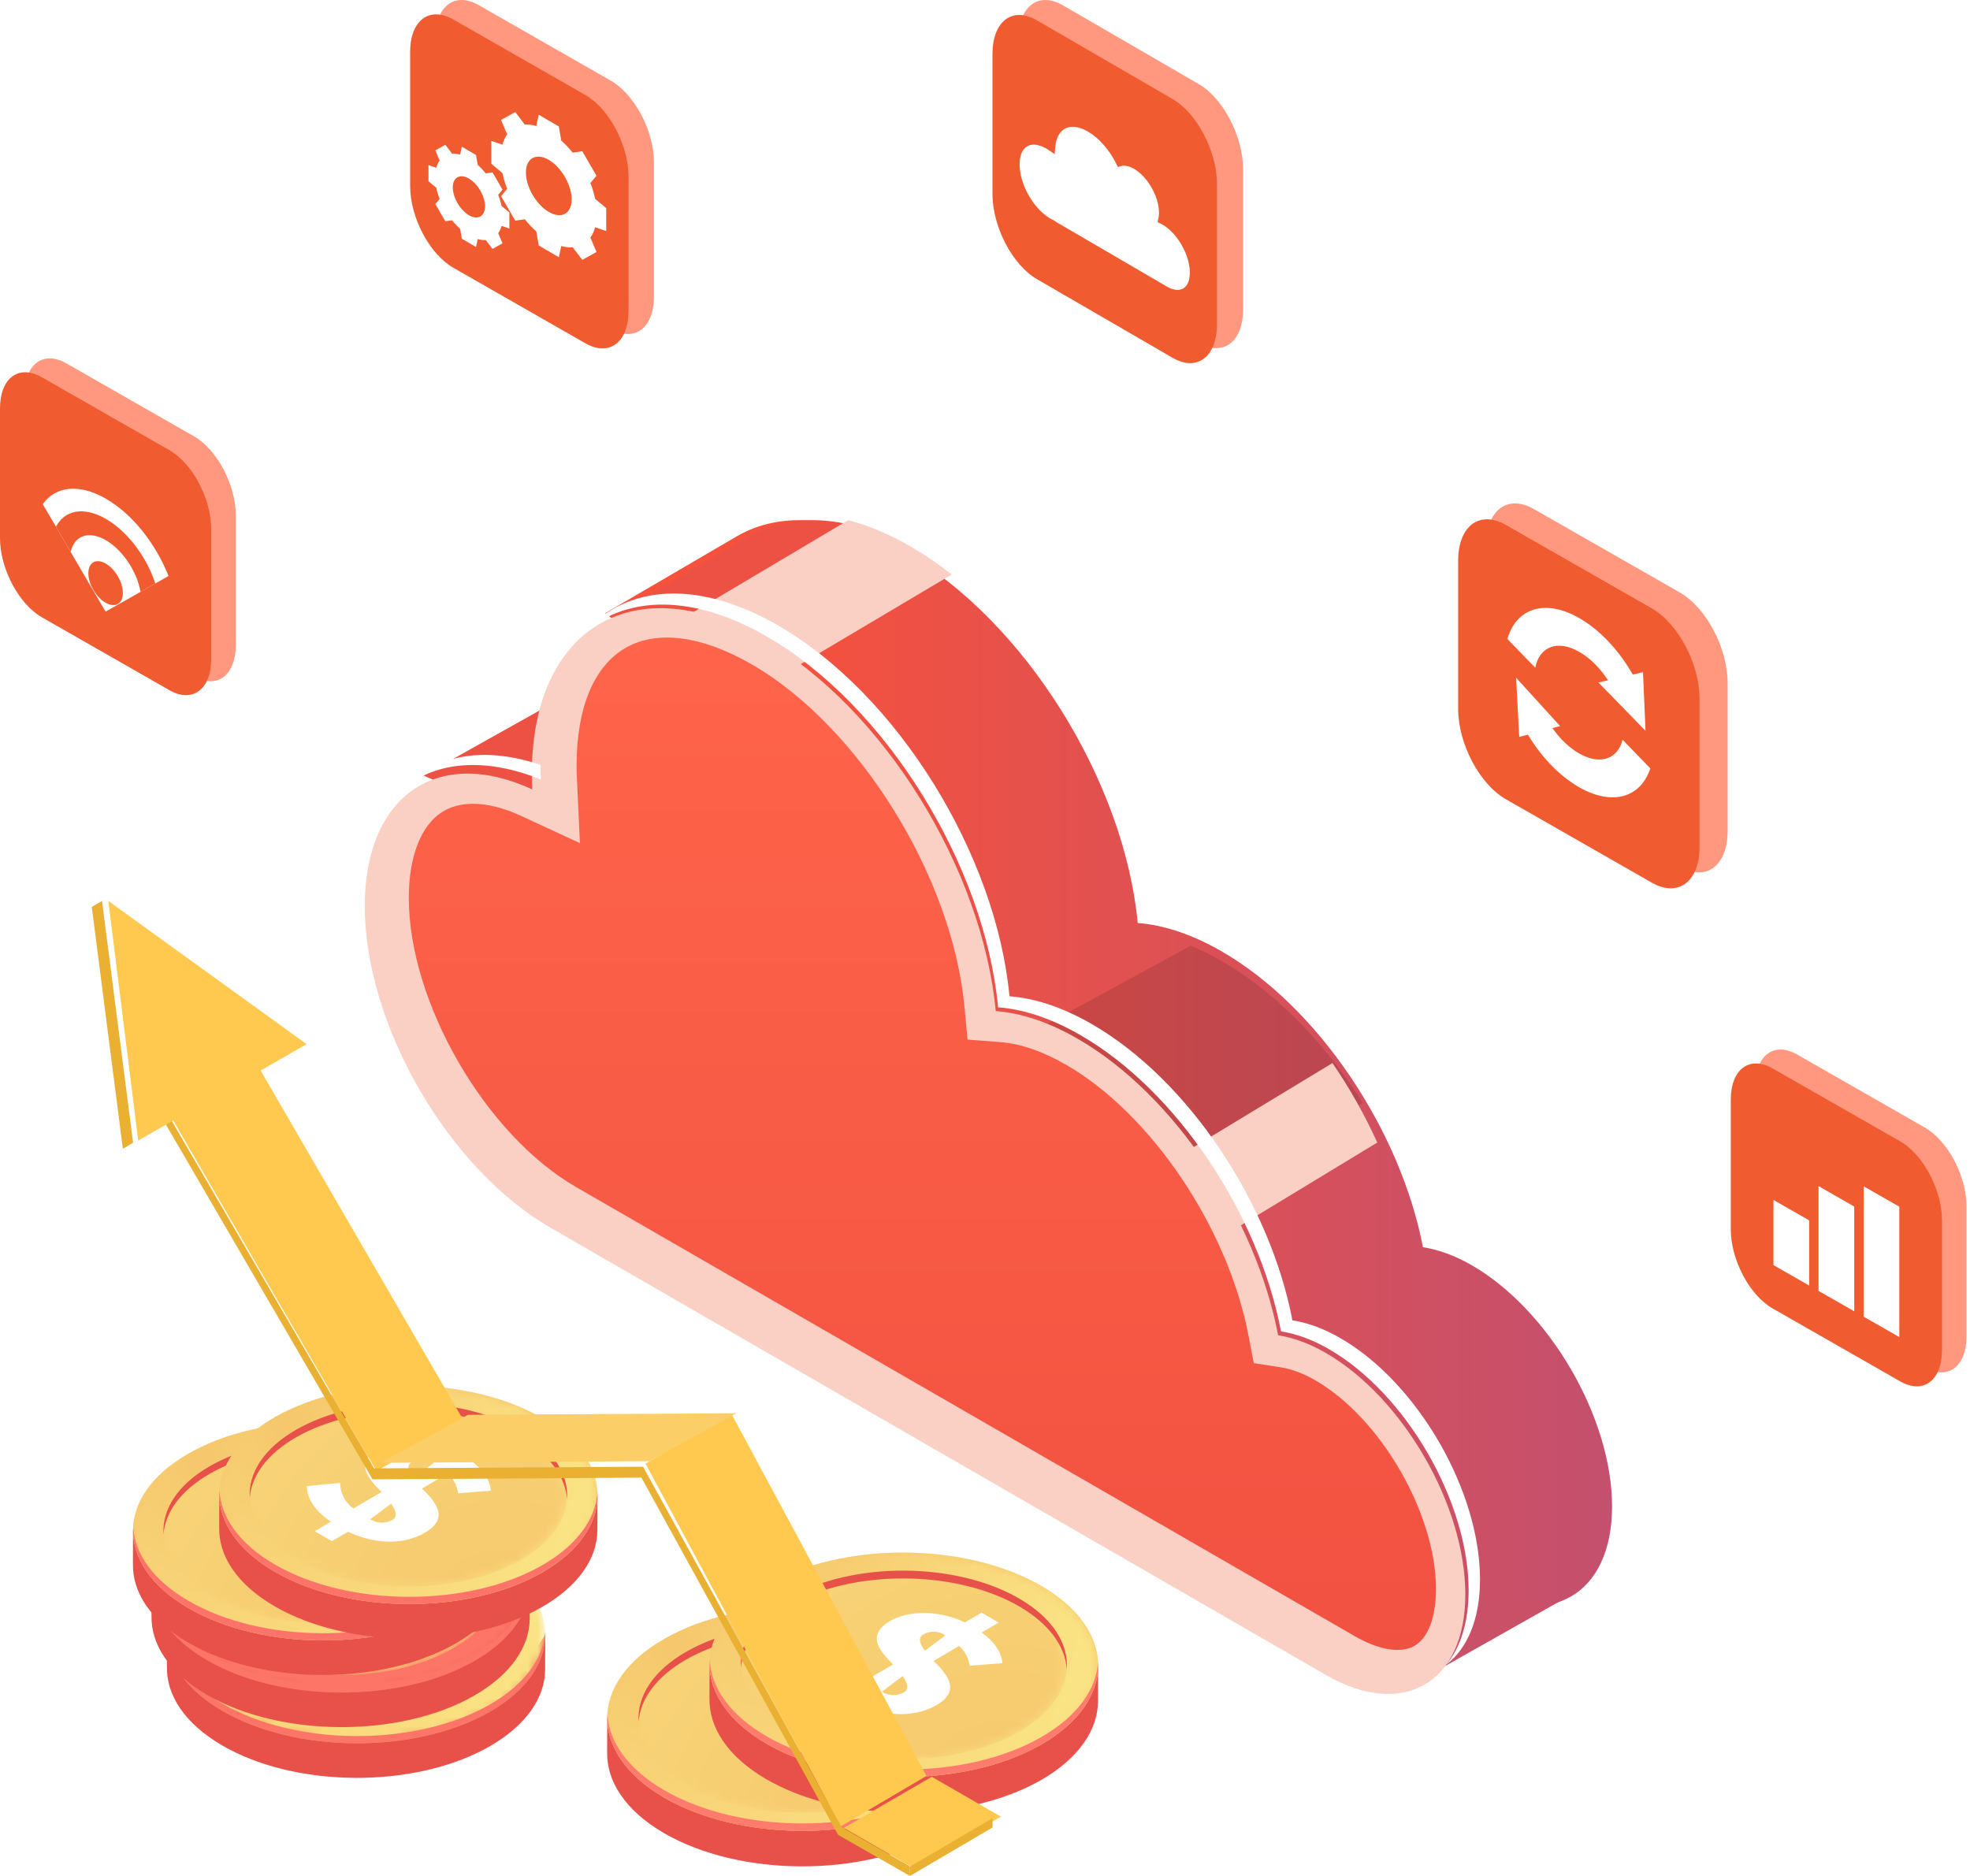 <?xml version="1.0" encoding="UTF-8"?>
<svg width="210px" height="200px" viewBox="0 0 210 200" version="1.1" xmlns="http://www.w3.org/2000/svg" xmlns:xlink="http://www.w3.org/1999/xlink">
    <title>Thin Client - Reduced TCO</title>
    <defs>
        <linearGradient x1="100.053%" y1="50.032%" x2="20.012%" y2="50.032%" id="linearGradient-1">
            <stop stop-color="#FCD9D5" offset="0%"></stop>
            <stop stop-color="#FFFFFF" offset="0%"></stop>
            <stop stop-color="#FCFDFF" offset="0%"></stop>
            <stop stop-color="#F4F6FE" offset="0%"></stop>
            <stop stop-color="#C3506E" offset="0%"></stop>
            <stop stop-color="#F5513D" offset="100%"></stop>
        </linearGradient>
        <linearGradient x1="50%" y1="0%" x2="50%" y2="100%" id="linearGradient-2">
            <stop stop-color="#FF654A" offset="0%"></stop>
            <stop stop-color="#F15141" offset="100%"></stop>
        </linearGradient>
        <path d="M1.713,1 C1.704,0.997 1.696,0.994 1.688,0.992 L0,-2.29384618e-17 C0.029,0.01 0.059,0.02 0.088,0.031 L0.893,0.512 L0.953,0.558 L0.957,0.549 L1.713,1" id="path-3"></path>
        <filter id="filter-5">
            <feColorMatrix in="SourceGraphic" type="matrix" values="0 0 0 0 1 0 0 0 0 0.482 0 0 0 0 0.427 0 0 0 1 0"></feColorMatrix>
        </filter>
        <path d="M34.379,19.934 C26.486,24.443 13.721,24.386 5.868,19.806 C-1.984,15.225 -1.952,7.856 5.941,3.346 C13.834,-1.165 26.599,-1.107 34.452,3.473 C42.304,8.053 42.272,15.423 34.379,19.934" id="path-6"></path>
        <radialGradient cx="21.065%" cy="21.419%" fx="21.065%" fy="21.419%" r="123.674%" gradientTransform="translate(0.211,0.214),scale(0.577,1),rotate(-17.075),translate(-0.211,-0.214)" id="radialGradient-8">
            <stop stop-color="#F6C76C" offset="0%"></stop>
            <stop stop-color="#FAE384" offset="100%"></stop>
        </radialGradient>
        <filter id="filter-9">
            <feColorMatrix in="SourceGraphic" type="matrix" values="0 0 0 0 0.847 0 0 0 0 0.847 0 0 0 0 0.847 0 0 0 1 0"></feColorMatrix>
        </filter>
        <path d="M28.862,16.735 C22.235,20.521 11.519,20.473 4.926,16.627 C-1.666,12.782 -1.639,6.595 4.988,2.809 C11.614,-0.978 22.33,-0.93 28.923,2.916 C35.515,6.761 35.488,12.948 28.862,16.735" id="path-10"></path>
        <radialGradient cx="77.314%" cy="121.025%" fx="77.314%" fy="121.025%" r="350.435%" gradientTransform="translate(0.773,1.21),scale(0.577,1),rotate(-17.075),translate(-0.773,-1.21)" id="radialGradient-12">
            <stop stop-color="#F6C76C" offset="0%"></stop>
            <stop stop-color="#FAE384" offset="100%"></stop>
        </radialGradient>
        <filter id="filter-13">
            <feColorMatrix in="SourceGraphic" type="matrix" values="0 0 0 0 1 0 0 0 0 0.483 0 0 0 0 0.426 0 0 0 1 0"></feColorMatrix>
        </filter>
        <path d="M34.378,19.933 C26.485,24.444 13.721,24.387 5.868,19.806 C-1.985,15.226 -1.952,7.856 5.941,3.345 C13.834,-1.164 26.598,-1.107 34.451,3.473 C42.304,8.054 42.271,15.424 34.378,19.933" id="path-14"></path>
        <filter id="filter-16">
            <feColorMatrix in="SourceGraphic" type="matrix" values="0 0 0 0 1 0 0 0 0 0.894 0 0 0 0 0.82 0 0 0 1 0"></feColorMatrix>
        </filter>
        <path d="M28.861,16.734 C22.235,20.521 11.519,20.473 4.926,16.628 C-1.666,12.782 -1.639,6.596 4.988,2.809 C11.614,-0.978 22.33,-0.93 28.923,2.916 C35.515,6.761 35.488,12.948 28.861,16.734" id="path-17"></path>
        <radialGradient cx="77.314%" cy="121.024%" fx="77.314%" fy="121.024%" r="350.433%" gradientTransform="translate(0.773,1.21),scale(0.577,1),rotate(-17.075),translate(-0.773,-1.21)" id="radialGradient-19">
            <stop stop-color="#F6C76C" offset="0%"></stop>
            <stop stop-color="#FAE384" offset="100%"></stop>
        </radialGradient>
        <filter id="filter-20">
            <feColorMatrix in="SourceGraphic" type="matrix" values="0 0 0 0 0.992 0 0 0 0 0.459 0 0 0 0 0.4 0 0 0 1 0"></feColorMatrix>
        </filter>
        <path d="M34.378,19.934 C26.485,24.444 13.721,24.386 5.868,19.806 C-1.985,15.226 -1.952,7.856 5.941,3.346 C13.834,-1.165 26.598,-1.107 34.451,3.473 C42.304,8.053 42.271,15.423 34.378,19.934" id="path-21"></path>
        <radialGradient cx="21.065%" cy="21.419%" fx="21.065%" fy="21.419%" r="123.672%" gradientTransform="translate(0.211,0.214),scale(0.577,1),rotate(-17.075),translate(-0.211,-0.214)" id="radialGradient-23">
            <stop stop-color="#F6C76C" offset="0%"></stop>
            <stop stop-color="#FAE384" offset="100%"></stop>
        </radialGradient>
        <filter id="filter-24">
            <feColorMatrix in="SourceGraphic" type="matrix" values="0 0 0 0 1 0 0 0 0 0.894 0 0 0 0 0.82 0 0 0 1 0"></feColorMatrix>
        </filter>
        <path d="M28.861,16.734 C22.235,20.521 11.519,20.473 4.926,16.627 C-1.666,12.782 -1.639,6.595 4.988,2.809 C11.614,-0.978 22.33,-0.93 28.923,2.916 C35.515,6.761 35.488,12.948 28.861,16.734" id="path-25"></path>
        <radialGradient cx="77.314%" cy="121.026%" fx="77.314%" fy="121.026%" r="350.439%" gradientTransform="translate(0.773,1.21),scale(0.577,1),rotate(-17.075),translate(-0.773,-1.21)" id="radialGradient-27">
            <stop stop-color="#F6C76C" offset="0%"></stop>
            <stop stop-color="#FAE384" offset="100%"></stop>
        </radialGradient>
        <filter id="filter-28">
            <feColorMatrix in="SourceGraphic" type="matrix" values="0 0 0 0 0.992 0 0 0 0 0.459 0 0 0 0 0.4 0 0 0 1 0"></feColorMatrix>
        </filter>
        <path d="M34.378,19.934 C26.485,24.444 13.721,24.387 5.868,19.806 C-1.985,15.225 -1.952,7.856 5.941,3.346 C13.834,-1.165 26.598,-1.108 34.451,3.473 C42.304,8.054 42.271,15.423 34.378,19.934" id="path-29"></path>
        <radialGradient cx="21.065%" cy="21.42%" fx="21.065%" fy="21.42%" r="123.672%" gradientTransform="translate(0.211,0.214),scale(0.577,1),rotate(-17.075),translate(-0.211,-0.214)" id="radialGradient-31">
            <stop stop-color="#F6C76C" offset="0%"></stop>
            <stop stop-color="#FAE384" offset="100%"></stop>
        </radialGradient>
        <filter id="filter-32">
            <feColorMatrix in="SourceGraphic" type="matrix" values="0 0 0 0 1 0 0 0 0 0.894 0 0 0 0 0.82 0 0 0 1 0"></feColorMatrix>
        </filter>
        <path d="M28.861,16.735 C22.235,20.521 11.519,20.473 4.927,16.628 C-1.666,12.782 -1.639,6.595 4.988,2.809 C11.614,-0.977 22.33,-0.93 28.923,2.915 C35.515,6.762 35.487,12.948 28.861,16.735" id="path-33"></path>
        <radialGradient cx="77.316%" cy="121.025%" fx="77.316%" fy="121.025%" r="350.433%" gradientTransform="translate(0.773,1.21),scale(0.577,1),rotate(-17.075),translate(-0.773,-1.21)" id="radialGradient-35">
            <stop stop-color="#F6C76C" offset="0%"></stop>
            <stop stop-color="#FAE384" offset="100%"></stop>
        </radialGradient>
        <filter id="filter-36">
            <feColorMatrix in="SourceGraphic" type="matrix" values="0 0 0 0 1 0 0 0 0 0.482 0 0 0 0 0.427 0 0 0 1 0"></feColorMatrix>
        </filter>
        <path d="M35.317,20.478 C27.209,25.111 14.096,25.053 6.029,20.347 C-2.039,15.641 -2.005,8.07 6.104,3.437 C14.212,-1.197 27.325,-1.137 35.392,3.568 C43.459,8.274 43.426,15.844 35.317,20.478" id="path-37"></path>
        <radialGradient cx="21.065%" cy="21.42%" fx="21.065%" fy="21.42%" r="123.673%" gradientTransform="translate(0.211,0.214),scale(0.577,1),rotate(-17.076),translate(-0.211,-0.214)" id="radialGradient-39">
            <stop stop-color="#F6C76C" offset="0%"></stop>
            <stop stop-color="#FAE384" offset="100%"></stop>
        </radialGradient>
        <filter id="filter-40">
            <feColorMatrix in="SourceGraphic" type="matrix" values="0 0 0 0 1 0 0 0 0 0.894 0 0 0 0 0.82 0 0 0 1 0"></feColorMatrix>
        </filter>
        <path d="M29.649,17.191 C22.842,21.081 11.834,21.032 5.061,17.082 C-1.711,13.131 -1.683,6.775 5.124,2.885 C11.931,-1.005 22.94,-0.955 29.712,2.995 C36.485,6.946 36.457,13.301 29.649,17.191" id="path-41"></path>
        <radialGradient cx="77.314%" cy="121.026%" fx="77.314%" fy="121.026%" r="350.434%" gradientTransform="translate(0.773,1.21),scale(0.577,1),rotate(-17.075),translate(-0.773,-1.21)" id="radialGradient-43">
            <stop stop-color="#F6C76C" offset="0%"></stop>
            <stop stop-color="#FAE384" offset="100%"></stop>
        </radialGradient>
        <filter id="filter-44">
            <feColorMatrix in="SourceGraphic" type="matrix" values="0 0 0 0 1 0 0 0 0 0.482 0 0 0 0 0.427 0 0 0 1 0"></feColorMatrix>
        </filter>
        <path d="M35.318,20.478 C27.209,25.111 14.096,25.052 6.028,20.347 C-2.039,15.641 -2.005,8.071 6.103,3.437 C14.213,-1.196 27.325,-1.138 35.393,3.568 C43.46,8.274 43.426,15.845 35.318,20.478" id="path-45"></path>
        <radialGradient cx="21.066%" cy="21.418%" fx="21.066%" fy="21.418%" r="123.673%" gradientTransform="translate(0.211,0.214),scale(0.577,1),rotate(-17.076),translate(-0.211,-0.214)" id="radialGradient-47">
            <stop stop-color="#F6C76C" offset="0%"></stop>
            <stop stop-color="#FAE384" offset="100%"></stop>
        </radialGradient>
        <filter id="filter-48">
            <feColorMatrix in="SourceGraphic" type="matrix" values="0 0 0 0 1 0 0 0 0 0.894 0 0 0 0 0.82 0 0 0 1 0"></feColorMatrix>
        </filter>
        <path d="M29.65,17.192 C22.842,21.082 11.833,21.033 5.061,17.082 C-1.711,13.132 -1.683,6.776 5.123,2.886 C11.931,-1.004 22.94,-0.955 29.713,2.996 C36.485,6.946 36.456,13.302 29.65,17.192" id="path-49"></path>
        <radialGradient cx="77.315%" cy="121.021%" fx="77.315%" fy="121.021%" r="350.43%" gradientTransform="translate(0.773,1.21),scale(0.577,1),rotate(-17.075),translate(-0.773,-1.21)" id="radialGradient-51">
            <stop stop-color="#F6C76C" offset="0%"></stop>
            <stop stop-color="#FAE384" offset="100%"></stop>
        </radialGradient>
    </defs>
    <g id="Illustrations" stroke="none" stroke-width="1" fill="none" fill-rule="evenodd">
        <g id="Solution---Thin-Client" transform="translate(-524, -1770)">
            <g id="New-Section-Added" transform="translate(131, 1642)">
                <g id="Thin-Client---Reduced-TCO" transform="translate(393, 128)">
                    <g id="Group-31" transform="translate(-0, 0)">
                        <g id="WFH---One-Stop-WFH-Solution" transform="translate(-0, 0)">
                            <g id="Group-12" transform="translate(38.885, 55.456)" fill-rule="nonzero">
                                <polygon id="Fill-23" fill="#C95067" points="112.661 123.575 128.268 114.764 113.405 96.983 109.497 103.103"></polygon>
                                <path d="M6.257,27.22 L29.721,14.078 C29.721,14.078 28.838,27.193 28.838,27.22 C28.838,27.246 15.359,31.285 15.359,31.285 L6.257,27.22 Z" id="Fill-24" fill="#ED5144"></path>
                                <path d="M117.934,79.394 C116.128,78.362 114.404,77.761 112.8,77.511 C110.408,65.071 101.656,51.86 91.223,45.902 C88.085,44.109 85.1,43.151 82.394,42.946 C80.969,27.866 70.372,10.73 57.502,3.38 C50.78,-0.46 44.679,-0.913 40.18,1.438 L40.181,1.426 L39.961,1.551 C39.846,1.614 39.733,1.678 39.619,1.745 L25.626,9.92 L30.275,13.555 C26.102,15.359 23.464,19.99 23.464,26.836 C23.464,39.46 32.422,54.812 43.474,61.124 L117.934,113.724 C126.233,118.463 132.96,114.621 132.96,105.142 C132.96,95.662 126.233,84.133 117.934,79.394" id="Fill-25" fill="url(#linearGradient-1)"></path>
                                <path d="M25.028,21.899 L57.877,2.793 C51.499,-0.519 45.738,-0.792 41.418,1.48 L41.419,1.468 L41.194,1.596 C41.077,1.661 40.961,1.727 40.845,1.796 L26.532,10.211 L31.288,13.95 C28.305,15.249 26.091,17.973 25.028,21.899" id="Fill-26" fill="#ED5144"></path>
                                <path d="M82.638,75.083 L106.368,62.128 C102.298,55.58 96.693,49.859 90.489,46.526 C89.667,46.086 88.858,45.7 88.059,45.363 L57.877,61.783 L82.638,75.083 Z" id="Fill-27" fill="#000000" opacity="0.121"></path>
                                <path d="M32.849,11.098 L43.346,17.207 L62.57,5.793 C61.166,4.694 59.724,3.701 58.251,2.844 C55.922,1.49 53.672,0.556 51.533,0 L32.849,11.098 Z" id="Fill-28" fill="#FACFC4"></path>
                                <path d="M103.156,57.877 L84.469,69.196 L90.967,76.648 L107.932,66.351 C106.591,63.397 104.98,60.542 103.156,57.877" id="Fill-29" fill="#FACFC4"></path>
                                <path d="M102.443,88.781 C100.655,87.75 98.947,87.149 97.36,86.899 C94.992,74.459 86.328,61.248 76,55.291 C72.892,53.497 69.938,52.54 67.259,52.334 C65.848,37.256 55.357,20.12 42.616,12.771 C28.915,4.866 17.807,11.275 17.807,27.083 C17.807,27.619 17.822,28.16 17.849,28.703 C7.829,24.06 0,29.292 0,41.152 C0,53.775 8.87,69.125 19.81,75.438 L102.443,123.109 C110.658,127.848 117.318,124.007 117.318,114.528 C117.318,105.048 110.658,93.522 102.443,88.781" id="Fill-30" fill="#FACFC4"></path>
                                <path d="M18.771,27.649 C18.743,27.147 18.728,26.646 18.728,26.152 C18.728,26.131 18.729,26.111 18.729,26.09 C12.878,24.103 7.848,24.967 4.693,28.156 C8.121,25.692 13.108,25.355 18.771,27.649" id="Fill-31" fill="#FFFFFF"></path>
                                <path d="M103.976,87.191 C102.185,86.159 100.474,85.557 98.884,85.309 C96.511,72.873 87.831,59.667 77.481,53.711 C74.369,51.919 71.408,50.962 68.723,50.756 C67.311,35.683 56.798,18.553 44.032,11.205 C35.479,6.282 27.936,6.914 23.464,11.912 C28.021,8.029 34.996,7.88 42.82,12.383 C55.586,19.731 66.098,36.86 67.511,51.933 C70.195,52.138 73.156,53.096 76.269,54.888 C86.618,60.845 95.298,74.051 97.672,86.486 C99.262,86.735 100.973,87.337 102.765,88.368 C110.996,93.107 117.669,104.63 117.669,114.105 C117.669,117.524 116.792,120.197 115.294,122.011 C117.526,120.296 118.882,117.187 118.882,112.927 C118.882,103.452 112.209,91.928 103.976,87.191" id="Fill-32" fill="#FFFFFF"></path>
                                <path d="M16.693,31.539 L22.932,34.43 L22.614,27.566 C22.591,27.084 22.579,26.606 22.579,26.13 C22.579,20.003 24.431,15.561 27.792,13.622 C31.153,11.684 35.929,12.303 41.24,15.366 C52.662,21.954 62.627,37.992 63.924,51.879 L64.253,55.377 L67.758,55.647 C69.914,55.812 72.273,56.627 74.772,58.069 C83.844,63.302 92.021,75.463 94.214,86.985 L94.764,89.869 L97.667,90.323 C98.822,90.504 100.057,90.97 101.334,91.705 C108.301,95.727 114.189,105.915 114.189,113.954 C114.189,116.962 113.353,119.17 111.898,120.01 C110.442,120.848 108.112,120.469 105.505,118.965 L22.505,71.085 C12.851,65.516 4.693,51.4 4.693,40.26 C4.693,35.888 5.982,32.559 8.233,31.122 C9.158,30.532 10.278,30.238 11.539,30.238 C13.075,30.238 14.824,30.673 16.693,31.539" id="Fill-33" fill="url(#linearGradient-2)"></path>
                            </g>
                            <g id="Group-26" transform="translate(169.799, 74.189) scale(-1, 1) translate(-169.799, -74.189) translate(155.436, 53.673)" fill-rule="nonzero">
                                <path d="M20.638,29.846 L5.095,38.733 C2.281,40.343 -1.7059138e-15,38.634 -1.7059138e-15,34.919 L-1.7059138e-15,19.132 C-1.7059138e-15,15.417 2.281,11.101 5.095,9.492 L20.638,0.606 C23.452,-1.003 25.732,0.705 25.732,4.419 L25.732,20.207 C25.732,23.921 23.452,28.238 20.638,29.846" id="Fill-7" fill="#FF987E"></path>
                                <path d="M23.629,31.54 L8.086,40.426 C5.272,42.035 2.991,40.327 2.991,36.613 L2.991,20.825 C2.991,17.109 5.272,12.794 8.086,11.185 L23.629,2.298 C26.443,0.689 28.725,2.397 28.725,6.112 L28.725,21.9 C28.725,25.615 26.443,29.931 23.629,31.54" id="Fill-8" fill="#F05B30"></path>
                                <polyline id="Fill-9" fill="#FFFFFF" points="9.021 17.989 8.751 24.242 13.767 19.088 9.021 17.989"></polyline>
                                <polyline id="Fill-10" fill="#FFFFFF" points="22.547 18.578 22.213 24.89 17.861 23.734 22.547 18.578"></polyline>
                                <path d="M23.475,14.45 L20.505,17.515 C20.076,15.269 18.14,14.491 15.825,15.815 C14.376,16.642 13.024,18.151 12.113,19.953 L9.649,19.098 C11.165,16.1 13.415,13.592 15.825,12.215 C19.467,10.131 22.545,11.175 23.475,14.45" id="Fill-11" fill="#FFFFFF"></path>
                                <path d="M21.581,24.155 C20.067,26.832 18.022,29 15.825,30.256 C12.265,32.291 9.245,31.342 8.242,28.242 L11.196,25.194 C11.713,27.254 13.593,27.931 15.825,26.656 C17.145,25.901 18.373,24.598 19.284,22.989 L21.581,24.155" id="Fill-12" fill="#FFFFFF"></path>
                            </g>
                            <g id="Group-27" transform="translate(129.384, 19.357) scale(-1, 1) translate(-129.384, -19.357) translate(105.794, 0)">
                                <g id="Fill-23-Clipped" transform="translate(-0, 22.92)">
                                    <mask id="mask-4" fill="white">
                                        <use xlink:href="#path-3"></use>
                                    </mask>
                                    <g id="path-3"></g>
                                    <path d="M1.713,1 C1.704,0.997 1.696,0.994 1.688,0.992 L0,-2.29384618e-17 C0.029,0.01 0.059,0.02 0.088,0.031 L0.893,0.512 L0.953,0.558 L0.957,0.549 L1.713,1" id="Fill-23" mask="url(#mask-4)"></path>
                                </g>
                                <path d="M39.659,28.161 L25.2,36.546 C22.583,38.063 20.461,36.453 20.461,32.947 L20.461,18.051 C20.461,14.546 22.583,10.474 25.2,8.956 L39.659,0.571 C42.275,-0.946 44.398,0.664 44.398,4.17 L44.398,19.066 C44.398,22.571 42.275,26.644 39.659,28.161" id="Fill-530" fill="#FF987E" fill-rule="nonzero"></path>
                                <path d="M42.441,29.758 L27.983,38.142 C25.366,39.661 23.244,38.049 23.244,34.544 L23.244,19.648 C23.244,16.143 25.366,12.071 27.983,10.553 L42.441,2.168 C45.058,0.651 47.179,2.262 47.179,5.767 L47.179,20.663 C47.179,24.168 45.058,28.24 42.441,29.758" id="Fill-531" fill="#F05B30" fill-rule="nonzero"></path>
                                <path d="M44.285,17.534 C44.285,18.556 43.942,19.722 43.323,20.817 C42.735,21.852 41.972,22.695 41.16,23.211 L41.017,23.299 L40.834,23.396 L40.766,23.431 L40.507,23.558 L40.507,23.596 L36.596,25.878 L34.694,26.987 L28.613,30.536 L28.428,30.638 C28.334,30.685 28.241,30.726 28.15,30.76 C27.895,30.858 27.654,30.908 27.429,30.906 C26.621,30.897 26.139,30.209 26.139,29.064 C26.139,28.758 26.173,28.435 26.242,28.106 C26.352,27.564 26.552,27.003 26.834,26.455 C26.882,26.356 26.937,26.256 26.991,26.159 C27.541,25.189 28.268,24.408 29.032,23.959 C29.112,23.914 29.191,23.874 29.272,23.834 L29.582,23.688 L29.501,23.343 C29.452,23.143 29.427,22.92 29.427,22.68 C29.427,21.804 29.742,20.813 30.25,19.944 C30.547,19.432 30.912,18.961 31.321,18.578 C31.454,18.452 31.593,18.335 31.736,18.231 C31.85,18.146 31.967,18.068 32.082,18 C32.463,17.777 32.836,17.663 33.156,17.665 C33.269,17.667 33.374,17.682 33.474,17.71 L33.805,17.812 L33.962,17.497 C34.715,15.978 35.82,14.712 36.993,14.029 C37.302,13.849 37.607,13.715 37.9,13.63 L38.103,13.578 C38.291,13.536 38.471,13.517 38.643,13.519 C38.931,13.523 39.193,13.584 39.423,13.704 L39.506,13.75 C39.861,13.962 40.13,14.318 40.299,14.788 C40.397,15.057 40.462,15.364 40.491,15.702 L40.551,16.433 L40.812,16.253 L41.143,16.028 C41.247,15.955 41.344,15.894 41.436,15.838 C41.545,15.775 41.654,15.718 41.763,15.672 C42.124,15.505 42.473,15.418 42.786,15.421 C42.868,15.422 42.946,15.427 43.024,15.443 L43.053,15.447 C43.838,15.593 44.285,16.353 44.285,17.534" id="Fill-532" fill="#FFFFFF" fill-rule="nonzero"></path>
                            </g>
                            <g id="Group-28" transform="translate(12.567, 56.16) scale(-1, 1) translate(-12.567, -56.16) translate(-0, 38.208)" fill-rule="nonzero">
                                <path d="M18.059,26.116 L4.459,33.892 C1.997,35.299 1.49267458e-15,33.806 1.49267458e-15,30.555 L1.49267458e-15,16.74 C1.49267458e-15,13.49 1.997,9.713 4.459,8.306 L18.059,0.53 C20.521,-0.878 22.517,0.616 22.517,3.867 L22.517,17.681 C22.517,20.932 20.521,24.708 18.059,26.116" id="Fill-523" fill="#FF987E"></path>
                                <path d="M20.676,27.597 L7.076,35.373 C4.614,36.781 2.618,35.287 2.618,32.036 L2.618,18.221 C2.618,14.97 4.614,11.194 7.076,9.786 L20.676,2.011 C23.139,0.603 25.134,2.097 25.134,5.348 L25.134,19.163 C25.134,22.413 23.139,26.189 20.676,27.597" id="Fill-524" fill="#F05B30"></path>
                                <path d="M21.871,13.332 L13.877,26.986 L5.882,22.474 C7.564,18.517 10.515,14.845 13.877,12.922 C17.24,10.999 20.19,11.298 21.871,13.332" id="Fill-525" fill="#F05B30"></path>
                                <path d="M20.576,15.545 L13.877,26.986 L7.173,23.202 C8.504,19.798 11.007,16.582 13.877,14.942 C16.746,13.301 19.25,13.653 20.576,15.545" id="Fill-526" fill="#FFFFFF"></path>
                                <path d="M19.169,17.948 L13.877,26.986 L8.579,23.996 C9.494,21.188 11.521,18.442 13.877,17.095 C16.228,15.75 18.255,16.184 19.169,17.948" id="Fill-527" fill="#F05B30"></path>
                                <path d="M17.6,20.628 L13.877,26.986 L10.154,24.885 C10.53,22.731 12.059,20.408 13.877,19.369 C15.695,18.329 17.224,18.904 17.6,20.628" id="Fill-528" fill="#FFFFFF"></path>
                                <path d="M15.716,22.907 C15.716,24.062 14.893,25.469 13.876,26.05 C12.86,26.631 12.036,26.166 12.036,25.011 C12.036,23.857 12.86,22.449 13.876,21.868 C14.893,21.287 15.716,21.752 15.716,22.907" id="Fill-529" fill="#F05B30"></path>
                            </g>
                            <g id="Group-32" transform="translate(56.716, 18.571) scale(-1, 1) translate(-56.716, -18.571) translate(43.722, 0)" fill-rule="nonzero">
                                <path d="M18.673,27.017 L4.61,35.062 C2.064,36.518 1.49137351e-15,34.972 1.49137351e-15,31.609 L1.49137351e-15,17.319 C1.49137351e-15,13.956 2.064,10.049 4.61,8.592 L18.673,0.548 C21.218,-0.908 23.282,0.637 23.282,4 L23.282,18.291 C23.282,21.654 21.218,25.561 18.673,27.017" id="Fill-550" fill="#FF987E"></path>
                                <path d="M21.379,28.55 L7.316,36.594 C4.77,38.05 2.707,36.505 2.707,33.142 L2.707,18.85 C2.707,15.487 4.77,11.581 7.316,10.124 L21.379,2.08 C23.925,0.624 25.989,2.169 25.989,5.533 L25.989,19.823 C25.989,23.186 23.925,27.093 21.379,28.55" id="Fill-551" fill="#F05B30"></path>
                                <path d="M11.21,22.593 C9.866,23.384 8.77,22.78 8.77,21.247 C8.77,21.099 8.779,20.946 8.801,20.79 C8.963,19.541 9.752,18.163 10.755,17.359 C10.903,17.241 11.056,17.134 11.21,17.042 C12.554,16.256 13.649,16.86 13.649,18.393 C13.649,19.926 12.554,21.809 11.21,22.593 Z M11.212,13.999 C11.422,13.876 11.631,13.772 11.838,13.679 C11.631,13.772 11.422,13.876 11.21,14 L11.077,14.087 L11.212,13.999 Z M14.458,22.417 C14.36,22.567 14.259,22.712 14.156,22.856 C14.259,22.714 14.361,22.568 14.458,22.417 Z M14.441,13.427 C14.357,13.397 14.269,13.374 14.181,13.354 C14.269,13.374 14.356,13.399 14.441,13.427 Z M16.288,16.156 C16.279,16.073 16.264,15.994 16.251,15.914 C16.263,15.994 16.279,16.073 16.288,16.156 Z M16.251,17.84 C16.264,17.745 16.279,17.651 16.288,17.557 C16.279,17.651 16.263,17.745 16.251,17.84 Z M15.542,20.377 C15.449,20.604 15.352,20.829 15.241,21.054 L15.273,20.989 C15.372,20.787 15.456,20.582 15.542,20.377 Z M15.259,13.895 L15.423,14.072 L15.273,13.907 L15.259,13.895 Z M7.146,25.742 L7.178,25.768 L6.991,25.57 L7.146,25.742 Z M7.632,17.76 L7.592,17.824 L7.569,17.868 L7.592,17.823 L7.632,17.76 Z M8.214,16.865 C8.14,16.973 8.065,17.081 7.992,17.191 C8.065,17.081 8.139,16.973 8.214,16.865 Z M6.133,23.491 L6.134,23.499 L6.152,23.635 L6.133,23.491 Z M6.096,22.768 L6.094,22.818 L6.096,22.87 L6.093,22.82 L6.096,22.768 Z M6.152,21.934 L6.134,22.096 L6.133,22.109 L6.152,21.934 Z M16.298,20.915 L15.646,20.14 C15.87,19.565 16.04,18.998 16.154,18.446 L16.153,18.447 L17.333,17.464 L17.333,15.024 L16.154,15.421 C16.041,15.005 15.87,14.634 15.647,14.321 L16.298,12.784 L14.782,11.946 L13.766,13.283 C13.264,13.249 12.713,13.35 12.136,13.565 C12.271,13.515 12.408,13.459 12.541,13.422 L12.283,12.23 L10.139,13.484 L9.883,14.977 L10.075,14.82 C9.576,15.242 9.098,15.728 8.657,16.273 L8.627,16.311 L8.656,16.272 L7.641,16.124 L6.125,18.737 L6.774,19.51 L6.774,19.511 C6.55,20.088 6.38,20.654 6.27,21.203 L6.268,21.205 L6.268,21.204 L5.089,22.187 L5.089,24.628 L6.266,24.231 L6.266,24.232 L6.267,24.231 L6.268,24.23 L6.268,24.229 L6.27,24.227 C6.38,24.647 6.55,25.015 6.774,25.329 L6.775,25.331 L6.125,26.866 L7.641,27.705 L8.655,26.371 L8.657,26.371 C9.038,26.396 9.454,26.347 9.883,26.229 L9.89,26.228 L9.883,26.23 L10.139,27.422 L12.283,26.168 L12.54,24.677 L12.541,24.676 L12.541,24.672 C12.97,24.293 13.382,23.854 13.767,23.379 L14.782,23.527 L16.298,20.915 L16.298,20.915 Z" id="Fill-552" fill="#FFFFFF"></path>
                                <path d="M23.298,19.387 L23.3,19.377 L23.285,19.501 L23.298,19.387 Z M23.299,18.406 L23.298,18.399 L23.285,18.304 L23.299,18.406 Z M21.834,23.07 C21.886,22.994 21.939,22.919 21.991,22.84 C21.939,22.919 21.887,22.994 21.834,23.07 Z M22.006,16.484 L21.82,16.43 L22.006,16.484 Z M22.695,16.942 L22.586,16.82 L22.563,16.802 L22.695,16.942 Z M21.421,20.307 C21.307,21.186 20.752,22.157 20.046,22.721 C19.941,22.805 19.832,22.88 19.725,22.946 C18.779,23.498 18.007,23.074 18.007,21.994 C18.007,20.914 18.779,19.59 19.725,19.036 C20.671,18.481 21.443,18.905 21.443,19.985 C21.443,20.089 21.436,20.196 21.421,20.307 Z M19.724,25.088 C19.579,25.173 19.436,25.243 19.294,25.307 C19.436,25.243 19.58,25.172 19.725,25.087 L19.801,25.036 L19.724,25.088 Z M17.45,25.49 L17.633,25.541 L17.45,25.49 Z M16.149,23.569 L16.176,23.74 L16.149,23.569 Z M16.176,22.384 L16.149,22.583 L16.176,22.384 Z M17.65,18.853 C17.578,18.952 17.507,19.055 17.438,19.161 C17.507,19.056 17.578,18.953 17.65,18.853 Z M16.676,20.594 C16.742,20.436 16.81,20.277 16.887,20.12 L16.864,20.166 C16.796,20.307 16.736,20.451 16.676,20.594 Z M16.874,25.16 L16.761,25.039 L16.864,25.153 L16.874,25.16 Z M24.033,19.323 L24.033,17.605 L23.206,17.884 L23.204,17.884 L23.204,17.885 L23.202,17.887 C23.125,17.591 23.005,17.332 22.848,17.111 L22.847,17.109 L23.305,16.029 L22.238,15.437 L21.523,16.378 L21.522,16.378 C21.255,16.36 20.961,16.394 20.659,16.477 L20.654,16.479 L20.659,16.476 L20.479,15.638 L18.969,16.52 L18.788,17.57 L18.788,17.571 L18.788,17.573 C18.486,17.84 18.195,18.15 17.924,18.483 L17.21,18.379 L16.142,20.218 L16.602,20.763 C16.445,21.169 16.324,21.568 16.244,21.957 L16.244,21.956 L15.414,22.647 L15.414,24.366 L16.244,24.086 C16.324,24.378 16.444,24.64 16.601,24.862 L16.142,25.942 L17.21,26.533 L17.925,25.592 C18.276,25.615 18.66,25.545 19.062,25.397 C18.971,25.431 18.878,25.469 18.788,25.494 L18.969,26.334 L20.479,25.451 L20.659,24.399 L20.523,24.511 C20.874,24.213 21.212,23.871 21.522,23.487 L21.543,23.459 L21.522,23.488 L22.238,23.591 L23.305,21.752 L22.848,21.207 L22.848,21.207 C23.005,20.801 23.125,20.401 23.202,20.015 L23.204,20.015 L24.033,19.323 L24.033,19.323 Z" id="Fill-553" fill="#FFFFFF"></path>
                            </g>
                            <g id="Group-31" transform="translate(197.066, 129.847) scale(-1, 1) translate(-197.066, -129.847) translate(184.499, 111.895)" fill-rule="nonzero">
                                <path d="M18.059,26.116 L4.459,33.892 C1.996,35.3 6.34269091e-17,33.805 6.34269091e-17,30.555 L6.34269091e-17,16.741 C6.34269091e-17,13.49 1.996,9.713 4.459,8.306 L18.059,0.53 C20.521,-0.878 22.517,0.616 22.517,3.868 L22.517,17.681 C22.517,20.932 20.521,24.708 18.059,26.116" id="Fill-518" fill="#FF987E"></path>
                                <path d="M20.676,27.597 L7.075,35.373 C4.614,36.781 2.618,35.286 2.618,32.036 L2.618,18.222 C2.618,14.971 4.614,11.194 7.075,9.787 L20.676,2.011 C23.139,0.603 25.134,2.098 25.134,5.348 L25.134,19.162 C25.134,22.413 23.139,26.19 20.676,27.597" id="Fill-519" fill="#F05B30"></path>
                                <polyline id="Fill-520" fill="#FFFFFF" points="10.974 14.577 7.17 16.751 7.17 30.652 10.974 28.477 10.974 14.577"></polyline>
                                <polyline id="Fill-521" fill="#FFFFFF" points="15.777 14.56 11.974 16.735 11.974 27.905 15.777 25.731 15.777 14.56"></polyline>
                                <polyline id="Fill-522" fill="#FFFFFF" points="20.581 16.034 16.778 18.209 16.778 25.158 20.581 22.984 20.581 16.034"></polyline>
                            </g>
                        </g>
                        <g id="Group-30" transform="translate(14.166, 147.73)">
                            <g id="Group" transform="translate(0, 0)">
                                <path d="M43.96,26.576 L42.849,28.226 C41.89,26.605 40.298,25.078 38.068,23.778 C30.215,19.197 17.451,19.14 9.558,23.65 C7.372,24.899 5.792,26.368 4.812,27.936 L3.641,26.396 L3.625,29.917 L3.632,29.912 C3.542,32.947 5.491,36.006 9.492,38.339 C17.345,42.92 30.11,42.977 38.003,38.467 C41.949,36.211 43.931,33.241 43.944,30.263 L43.96,26.576" id="Fill-2176" fill="#E8514A"></path>
                                <g filter="url(#filter-5)" id="Group-2180">
                                    <g transform="translate(3.641, 14.846)">
                                        <mask id="mask-7" fill="white">
                                            <use xlink:href="#path-6"></use>
                                        </mask>
                                        <g id="Clip-2179"></g>
                                        <path d="M34.379,19.934 C26.486,24.443 13.721,24.386 5.868,19.806 C-1.984,15.225 -1.952,7.856 5.941,3.346 C13.834,-1.165 26.599,-1.107 34.452,3.473 C42.304,8.053 42.272,15.423 34.379,19.934" id="Fill-2178" fill="url(#radialGradient-8)" mask="url(#mask-7)"></path>
                                    </g>
                                </g>
                                <g filter="url(#filter-9)" id="Group-2184">
                                    <g transform="translate(6.876, 16.714)">
                                        <mask id="mask-11" fill="white">
                                            <use xlink:href="#path-10"></use>
                                        </mask>
                                        <g id="Clip-2183"></g>
                                        <path d="M28.862,16.735 C22.235,20.521 11.519,20.473 4.926,16.627 C-1.666,12.782 -1.639,6.595 4.988,2.809 C11.614,-0.978 22.33,-0.93 28.923,2.916 C35.515,6.761 35.488,12.948 28.862,16.735" id="Fill-2182" fill="url(#radialGradient-12)" mask="url(#mask-11)"></path>
                                    </g>
                                </g>
                                <path d="M11.86,20.333 C18.487,16.546 29.202,16.595 35.795,20.44 C38.914,22.259 40.548,24.602 40.707,26.967 C40.907,24.333 39.273,21.656 35.799,19.63 C29.206,15.784 18.49,15.736 11.864,19.523 C8.372,21.518 6.715,24.18 6.891,26.815 C7.07,24.452 8.727,22.124 11.86,20.333" id="Fill-2185" fill="#EAA258"></path>
                                <path d="M38.022,34.012 C30.129,38.522 17.365,38.465 9.513,33.884 C5.754,31.692 3.807,28.862 3.658,26.011 C3.468,29.116 5.414,32.263 9.509,34.652 C17.362,39.233 30.127,39.289 38.02,34.78 C42.135,32.427 44.109,29.298 43.946,26.192 C43.772,29.041 41.799,31.854 38.022,34.012" id="Fill-2186" fill="#FD7566"></path>
                                <path d="M42.315,21.165 L41.203,22.815 C40.245,21.194 38.652,19.668 36.422,18.367 C28.57,13.786 15.805,13.73 7.912,18.239 C5.726,19.488 4.146,20.957 3.167,22.525 L1.995,20.985 L1.98,24.506 L1.987,24.501 C1.897,27.536 3.845,30.595 7.847,32.929 C15.7,37.509 28.464,37.566 36.357,33.056 C40.304,30.801 42.285,27.831 42.298,24.852 L42.315,21.165" id="Fill-2187" fill="#E8514A"></path>
                                <g filter="url(#filter-13)" id="Group-2191">
                                    <g transform="translate(1.995, 9.435)">
                                        <mask id="mask-15" fill="white">
                                            <use xlink:href="#path-14"></use>
                                        </mask>
                                        <g id="Clip-2190"></g>
                                        <path d="M34.378,19.933 C26.485,24.444 13.721,24.387 5.868,19.806 C-1.985,15.226 -1.952,7.856 5.941,3.345 C13.834,-1.164 26.598,-1.107 34.451,3.473 C42.304,8.054 42.271,15.424 34.378,19.933" id="Fill-2189" fill="#FD7566" mask="url(#mask-15)"></path>
                                    </g>
                                </g>
                                <g filter="url(#filter-16)" id="Group-2195">
                                    <g transform="translate(5.231, 11.303)">
                                        <mask id="mask-18" fill="white">
                                            <use xlink:href="#path-17"></use>
                                        </mask>
                                        <g id="Clip-2194"></g>
                                        <path d="M28.861,16.734 C22.235,20.521 11.519,20.473 4.926,16.628 C-1.666,12.782 -1.639,6.596 4.988,2.809 C11.614,-0.978 22.33,-0.93 28.923,2.916 C35.515,6.761 35.488,12.948 28.861,16.734" id="Fill-2193" fill="url(#radialGradient-19)" mask="url(#mask-18)"></path>
                                    </g>
                                </g>
                                <path d="M10.215,14.922 C16.841,11.136 27.557,11.184 34.15,15.03 C37.268,16.849 38.903,19.191 39.061,21.556 C39.261,18.922 37.628,16.245 34.153,14.219 C27.561,10.374 16.845,10.325 10.219,14.112 C6.726,16.107 5.069,18.77 5.245,21.404 C5.425,19.041 7.081,16.713 10.215,14.922" id="Fill-2196" fill="#EAA258"></path>
                                <path d="M36.377,28.601 C28.484,33.112 15.72,33.054 7.867,28.474 C4.11,26.282 2.162,23.451 2.013,20.601 C1.823,23.706 3.768,26.853 7.863,29.241 C15.716,33.822 28.481,33.879 36.374,29.369 C40.49,27.017 42.463,23.888 42.301,20.782 C42.126,23.63 40.154,26.443 36.377,28.601" id="Fill-2197" fill="#FD7566"></path>
                                <path d="M40.335,15.61 L39.224,17.26 C38.265,15.639 36.673,14.113 34.443,12.812 C26.59,8.231 13.826,8.174 5.933,12.684 C3.747,13.933 2.167,15.402 1.187,16.97 L0.016,15.43 L0,18.951 L0.007,18.946 C-0.083,21.981 1.866,25.04 5.867,27.373 C13.72,31.954 26.485,32.011 34.378,27.501 C38.325,25.245 40.306,22.275 40.319,19.297 L40.335,15.61" id="Fill-2198" fill="#E8514A"></path>
                                <path d="M34.394,23.814 C26.501,28.324 13.737,28.267 5.884,23.686 C-1.969,19.106 -1.936,11.736 5.957,7.226 C13.85,2.715 26.614,2.773 34.467,7.353 C42.32,11.934 42.287,19.303 34.394,23.814" id="Fill-2199" fill="#F6C86C"></path>
                                <g filter="url(#filter-20)" id="Group-2202">
                                    <g transform="translate(0.016, 3.88)">
                                        <mask id="mask-22" fill="white">
                                            <use xlink:href="#path-21"></use>
                                        </mask>
                                        <g id="Clip-2201"></g>
                                        <path d="M34.378,19.934 C26.485,24.444 13.721,24.386 5.868,19.806 C-1.985,15.226 -1.952,7.856 5.941,3.346 C13.834,-1.165 26.598,-1.107 34.451,3.473 C42.304,8.053 42.271,15.423 34.378,19.934" id="Fill-2200" fill="url(#radialGradient-23)" mask="url(#mask-22)"></path>
                                    </g>
                                </g>
                                <g filter="url(#filter-24)" id="Group-2206">
                                    <g transform="translate(3.251, 5.748)">
                                        <mask id="mask-26" fill="white">
                                            <use xlink:href="#path-25"></use>
                                        </mask>
                                        <g id="Clip-2205"></g>
                                        <path d="M28.861,16.734 C22.235,20.521 11.519,20.473 4.926,16.627 C-1.666,12.782 -1.639,6.595 4.988,2.809 C11.614,-0.978 22.33,-0.93 28.923,2.916 C35.515,6.761 35.488,12.948 28.861,16.734" id="Fill-2204" fill="url(#radialGradient-27)" mask="url(#mask-26)"></path>
                                    </g>
                                </g>
                                <path d="M8.236,9.367 C14.862,5.581 25.578,5.629 32.17,9.474 C35.288,11.293 36.923,13.636 37.082,16.001 C37.282,13.367 35.648,10.69 32.174,8.664 C25.581,4.819 14.865,4.771 8.239,8.557 C4.747,10.552 3.09,13.214 3.266,15.849 C3.446,13.486 5.101,11.158 8.236,9.367" id="Fill-2207" fill="#E8514A"></path>
                                <path d="M34.397,23.046 C26.504,27.556 13.74,27.499 5.888,22.918 C2.13,20.726 0.183,17.896 0.033,15.045 C-0.157,18.15 1.789,21.297 5.884,23.686 C13.737,28.267 26.501,28.324 34.394,23.814 C38.51,21.462 40.483,18.332 40.322,15.226 C40.147,18.075 38.174,20.888 34.397,23.046" id="Fill-2208" fill="#FC7369"></path>
                                <path d="M49.53,11.73 L48.418,13.38 C47.46,11.759 45.868,10.233 43.637,8.932 C35.784,4.351 23.02,4.294 15.127,8.804 C12.942,10.053 11.361,11.522 10.381,13.09 L9.21,11.55 L9.194,15.071 L9.202,15.066 C9.112,18.101 11.061,21.159 15.063,23.493 C22.915,28.074 35.679,28.131 43.572,23.621 C47.519,21.366 49.5,18.396 49.514,15.417 L49.53,11.73" id="Fill-2209" fill="#E8514A"></path>
                                <path d="M43.589,19.934 C35.696,24.444 22.931,24.387 15.078,19.806 C7.226,15.225 7.259,7.856 15.152,3.346 C23.045,-1.165 35.809,-1.108 43.662,3.473 C51.514,8.054 51.482,15.423 43.589,19.934" id="Fill-2210" fill="#F6C86C"></path>
                                <g filter="url(#filter-28)" id="Group-2213">
                                    <g transform="translate(9.21, 0)">
                                        <mask id="mask-30" fill="white">
                                            <use xlink:href="#path-29"></use>
                                        </mask>
                                        <g id="Clip-2212"></g>
                                        <path d="M34.378,19.934 C26.485,24.444 13.721,24.387 5.868,19.806 C-1.985,15.225 -1.952,7.856 5.941,3.346 C13.834,-1.165 26.598,-1.108 34.451,3.473 C42.304,8.054 42.271,15.423 34.378,19.934" id="Fill-2211" fill="url(#radialGradient-31)" mask="url(#mask-30)"></path>
                                    </g>
                                </g>
                                <g filter="url(#filter-32)" id="Group-2217">
                                    <g transform="translate(12.446, 1.868)">
                                        <mask id="mask-34" fill="white">
                                            <use xlink:href="#path-33"></use>
                                        </mask>
                                        <g id="Clip-2216"></g>
                                        <path d="M28.861,16.735 C22.235,20.521 11.519,20.473 4.927,16.628 C-1.666,12.782 -1.639,6.595 4.988,2.809 C11.614,-0.977 22.33,-0.93 28.923,2.915 C35.515,6.762 35.487,12.948 28.861,16.735" id="Fill-2215" fill="url(#radialGradient-35)" mask="url(#mask-34)"></path>
                                    </g>
                                </g>
                                <path d="M17.43,5.487 C24.056,1.7 34.772,1.749 41.365,5.594 C44.483,7.413 46.118,9.756 46.276,12.121 C46.476,9.488 44.843,6.811 41.368,4.783 C34.776,0.938 24.06,0.891 17.434,4.677 C13.942,6.672 12.284,9.334 12.46,11.969 C12.64,9.606 14.296,7.278 17.43,5.487" id="Fill-2218" fill="#E8514A"></path>
                                <path d="M43.592,19.166 C35.699,23.676 22.935,23.619 15.082,19.038 C11.324,16.846 9.377,14.016 9.228,11.166 C9.038,14.27 10.983,17.417 15.078,19.806 C22.931,24.387 35.696,24.444 43.589,19.934 C47.705,17.581 49.678,14.452 49.516,11.346 C49.341,14.195 47.369,17.008 43.592,19.166" id="Fill-2219" fill="#FC736A"></path>
                            </g>
                            <g id="Group-2" transform="translate(50.551, 17.798)">
                                <path d="M41.437,17.797 L40.295,19.492 C39.31,17.826 37.674,16.259 35.383,14.922 C27.316,10.216 14.203,10.158 6.095,14.791 C3.849,16.075 2.226,17.584 1.22,19.194 L0.016,17.612 L0,21.229 L0.007,21.224 C-0.086,24.342 1.916,27.484 6.028,29.882 C14.095,34.587 27.208,34.647 35.316,30.013 C39.371,27.696 41.407,24.645 41.42,21.585 L41.437,17.797" id="Fill-2220" fill="#E8514A"></path>
                                <path d="M35.333,26.225 C27.225,30.858 14.112,30.8 6.045,26.094 C-2.023,21.388 -1.99,13.817 6.12,9.184 C14.228,4.55 27.341,4.609 35.408,9.314 C43.475,14.02 43.442,21.591 35.333,26.225" id="Fill-2221" fill="#F6C86C"></path>
                                <g filter="url(#filter-36)" id="Group-2224">
                                    <g transform="translate(0.016, 5.747)">
                                        <mask id="mask-38" fill="white">
                                            <use xlink:href="#path-37"></use>
                                        </mask>
                                        <g id="Clip-2223"></g>
                                        <path d="M35.317,20.478 C27.209,25.111 14.096,25.053 6.029,20.347 C-2.039,15.641 -2.005,8.07 6.104,3.437 C14.212,-1.197 27.325,-1.137 35.392,3.568 C43.459,8.274 43.426,15.844 35.317,20.478" id="Fill-2222" fill="url(#radialGradient-39)" mask="url(#mask-38)"></path>
                                    </g>
                                </g>
                                <g filter="url(#filter-40)" id="Group-2228">
                                    <g transform="translate(3.34, 7.666)">
                                        <mask id="mask-42" fill="white">
                                            <use xlink:href="#path-41"></use>
                                        </mask>
                                        <g id="Clip-2227"></g>
                                        <path d="M29.649,17.191 C22.842,21.081 11.834,21.032 5.061,17.082 C-1.711,13.131 -1.683,6.775 5.124,2.885 C11.931,-1.005 22.94,-0.955 29.712,2.995 C36.485,6.946 36.457,13.301 29.649,17.191" id="Fill-2226" fill="url(#radialGradient-43)" mask="url(#mask-42)"></path>
                                    </g>
                                </g>
                                <path d="M8.46,11.384 C15.267,7.494 26.275,7.543 33.048,11.493 C36.252,13.362 37.931,15.769 38.093,18.199 C38.3,15.493 36.622,12.743 33.052,10.661 C26.279,6.711 15.27,6.661 8.464,10.551 C4.876,12.602 3.174,15.336 3.355,18.042 C3.54,15.615 5.24,13.223 8.46,11.384" id="Fill-2229" fill="#E8514A"></path>
                                <path d="M35.337,25.436 C27.228,30.07 14.115,30.011 6.048,25.306 C2.188,23.054 0.187,20.145 0.034,17.217 C-0.161,20.406 1.837,23.64 6.045,26.094 C14.112,30.8 27.225,30.858 35.333,26.225 C39.561,23.809 41.589,20.594 41.422,17.403 C41.242,20.329 39.217,23.219 35.337,25.436" id="Fill-2230" fill="#FF7B6D"></path>
                                <path d="M52.345,12.05 L51.202,13.745 C50.218,12.08 48.582,10.512 46.291,9.176 C38.224,4.47 25.111,4.411 17.002,9.045 C14.757,10.328 13.133,11.837 12.126,13.447 L10.924,11.866 L10.907,15.483 L10.915,15.477 C10.822,18.595 12.824,21.737 16.935,24.135 C25.002,28.841 38.115,28.899 46.224,24.266 C50.278,21.949 52.314,18.899 52.328,15.838 L52.345,12.05" id="Fill-2231" fill="#E8514A"></path>
                                <path d="M46.241,20.478 C38.133,25.111 25.019,25.052 16.952,20.347 C8.884,15.641 8.918,8.071 17.027,3.437 C25.136,-1.196 38.249,-1.138 46.316,3.568 C54.383,8.274 54.349,15.845 46.241,20.478" id="Fill-2232" fill="#F6C86C"></path>
                                <g filter="url(#filter-44)" id="Group-2235">
                                    <g transform="translate(10.923, -0)">
                                        <mask id="mask-46" fill="white">
                                            <use xlink:href="#path-45"></use>
                                        </mask>
                                        <g id="Clip-2234"></g>
                                        <path d="M35.318,20.478 C27.209,25.111 14.096,25.052 6.028,20.347 C-2.039,15.641 -2.005,8.071 6.103,3.437 C14.213,-1.196 27.325,-1.138 35.393,3.568 C43.46,8.274 43.426,15.845 35.318,20.478" id="Fill-2233" fill="url(#radialGradient-47)" mask="url(#mask-46)"></path>
                                    </g>
                                </g>
                                <g filter="url(#filter-48)" id="Group-2239">
                                    <g transform="translate(14.247, 1.919)">
                                        <mask id="mask-50" fill="white">
                                            <use xlink:href="#path-49"></use>
                                        </mask>
                                        <g id="Clip-2238"></g>
                                        <path d="M29.65,17.192 C22.842,21.082 11.833,21.033 5.061,17.082 C-1.711,13.132 -1.683,6.776 5.123,2.886 C11.931,-1.004 22.94,-0.955 29.713,2.996 C36.485,6.946 36.456,13.302 29.65,17.192" id="Fill-2237" fill="url(#radialGradient-51)" mask="url(#mask-50)"></path>
                                    </g>
                                </g>
                                <path d="M19.368,5.637 C26.174,1.747 37.183,1.797 43.956,5.747 C47.159,7.615 48.839,10.022 49.001,12.451 C49.207,9.747 47.528,6.996 43.96,4.915 C37.187,0.964 26.178,0.915 19.371,4.805 C15.784,6.854 14.081,9.59 14.262,12.296 C14.446,9.868 16.148,7.477 19.368,5.637" id="Fill-2240" fill="#E8514A"></path>
                                <path d="M46.244,19.69 C38.136,24.322 25.023,24.264 16.956,19.558 C13.095,17.307 11.095,14.399 10.942,11.47 C10.746,14.66 12.745,17.893 16.952,20.347 C25.019,25.052 38.133,25.111 46.241,20.479 C50.469,18.061 52.497,14.847 52.33,11.656 C52.15,14.583 50.125,17.473 46.244,19.69" id="Fill-2241" fill="#FF7B6D"></path>
                            </g>
                            <path d="M30.827,10.964 C32.309,12.407 33.753,14.139 31.157,15.655 C29.036,16.899 26.033,17.043 22.947,15.577 L21.205,16.571 L19.381,15.511 L21.101,14.5 C19.255,13.229 18.544,11.919 18.549,10.703 L22.093,10.359 C22.102,11.446 22.626,12.463 23.503,13.096 L26.518,11.33 C25.035,9.887 23.608,8.21 26.203,6.695 C28.132,5.584 31.312,5.501 34.166,6.85 L35.946,5.812 L37.77,6.872 L35.957,7.933 C37.346,8.937 38.062,10.042 38.161,11.197 L34.668,11.475 C34.561,10.654 34.159,9.901 33.538,9.359 L30.827,10.964 Z M25.312,14.245 C26.066,14.705 26.936,14.723 27.701,14.295 C28.251,13.887 28.012,13.286 27.529,12.575 L25.312,14.245 L25.312,14.245 Z M29.901,9.87 L32.075,8.238 C31.324,7.733 30.432,7.708 29.665,8.172 C29.15,8.563 29.361,9.153 29.901,9.87 L29.901,9.87 Z" id="Shape" fill="#FFFFFF" fill-rule="nonzero"></path>
                            <path d="M85.357,29.349 C86.839,30.792 88.283,32.524 85.687,34.04 C83.566,35.283 80.562,35.428 77.476,33.962 L75.735,34.956 L73.911,33.896 L75.63,32.885 C73.784,31.614 73.074,30.304 73.079,29.088 L76.622,28.744 C76.632,29.83 77.156,30.848 78.033,31.481 L81.047,29.715 C79.565,28.272 78.138,26.595 80.733,25.079 C82.662,23.969 85.841,23.886 88.696,25.235 L90.476,24.197 L92.3,25.257 L90.487,26.317 C91.875,27.322 92.592,28.427 92.691,29.582 L89.197,29.859 C89.09,29.039 88.689,28.286 88.068,27.744 L85.357,29.349 Z M79.842,32.63 C80.596,33.09 81.466,33.108 82.231,32.68 C82.781,32.271 82.542,31.671 82.059,30.959 L79.842,32.63 L79.842,32.63 Z M84.431,28.254 L86.605,26.623 C85.853,26.117 84.962,26.093 84.194,26.557 C83.679,26.948 83.89,27.538 84.431,28.254 L84.431,28.254 Z" id="Shape" fill="#FFFFFF" fill-rule="nonzero"></path>
                        </g>
                    </g>
                    <g id="Group-34" transform="translate(58.237, 148.024) scale(-1, -1) rotate(180) translate(-58.237, -148.024) translate(9.784, 96.047)" fill-rule="nonzero">
                        <polyline id="Fill-7344" fill="#FFC950" transform="translate(23.786, 38.762) scale(-1, 1) translate(-23.786, -38.762) " points="17.217 60.786 7.929 55.412 30.354 16.738 39.643 22.112 17.217 60.786"></polyline>
                        <polyline id="Fill-7345" fill="#FFC950" transform="translate(74, 76.643) scale(-1, 1) translate(-74, -76.643) " points="68.152 98.667 59.024 93.288 79.852 54.619 88.976 59.998 68.152 98.667"></polyline>
                        <polyline id="Fill-7346" fill="#FCCE67" transform="translate(49.774, 57.262) scale(-1, 1) translate(-49.774, -57.262) " points="40.094 59.734 30.833 54.619 59.45 54.789 68.714 59.905 40.094 59.734"></polyline>
                        <polyline id="Fill-7347" fill="#FFC950" transform="translate(88.536, 98.226) scale(-1, 1) translate(-88.536, -98.226) " points="89.547 103.072 80.167 97.626 87.525 93.381 96.905 98.827 89.547 103.072"></polyline>
                        <polyline id="Fill-7348" fill="#E9B032" transform="translate(91.619, 100.869) scale(-1, 1) translate(-91.619, -100.869) " points="96.024 103.953 87.218 98.781 87.214 97.786 96.024 102.958 96.024 103.953"></polyline>
                        <polyline id="Fill-7349" fill="#E9B032" transform="translate(47.131, 62.988) scale(-1, 1) translate(-47.131, -62.988) " points="86.572 22.024 87.214 22.383 64.336 61.666 35.67 61.488 14.703 99.571 7.048 103.953 7.048 102.924 14.327 98.757 35.498 60.321 64.168 60.499 86.572 22.024"></polyline>
                        <polyline id="Fill-7350" fill="#E9B032" transform="translate(2.202, 13.214) scale(-1, 1) translate(-2.202, -13.214) " points="3.314 0 4.405 0.648 1.091 26.429 0 25.781 3.314 0"></polyline>
                        <polyline id="Fill-7351" fill="#FFC950" transform="translate(12.333, 12.774) scale(-1, 1) translate(-12.333, -12.774) " points="22.905 0 19.722 25.548 1.762 15.271 22.905 0"></polyline>
                    </g>
                </g>
            </g>
        </g>
    </g>
</svg>